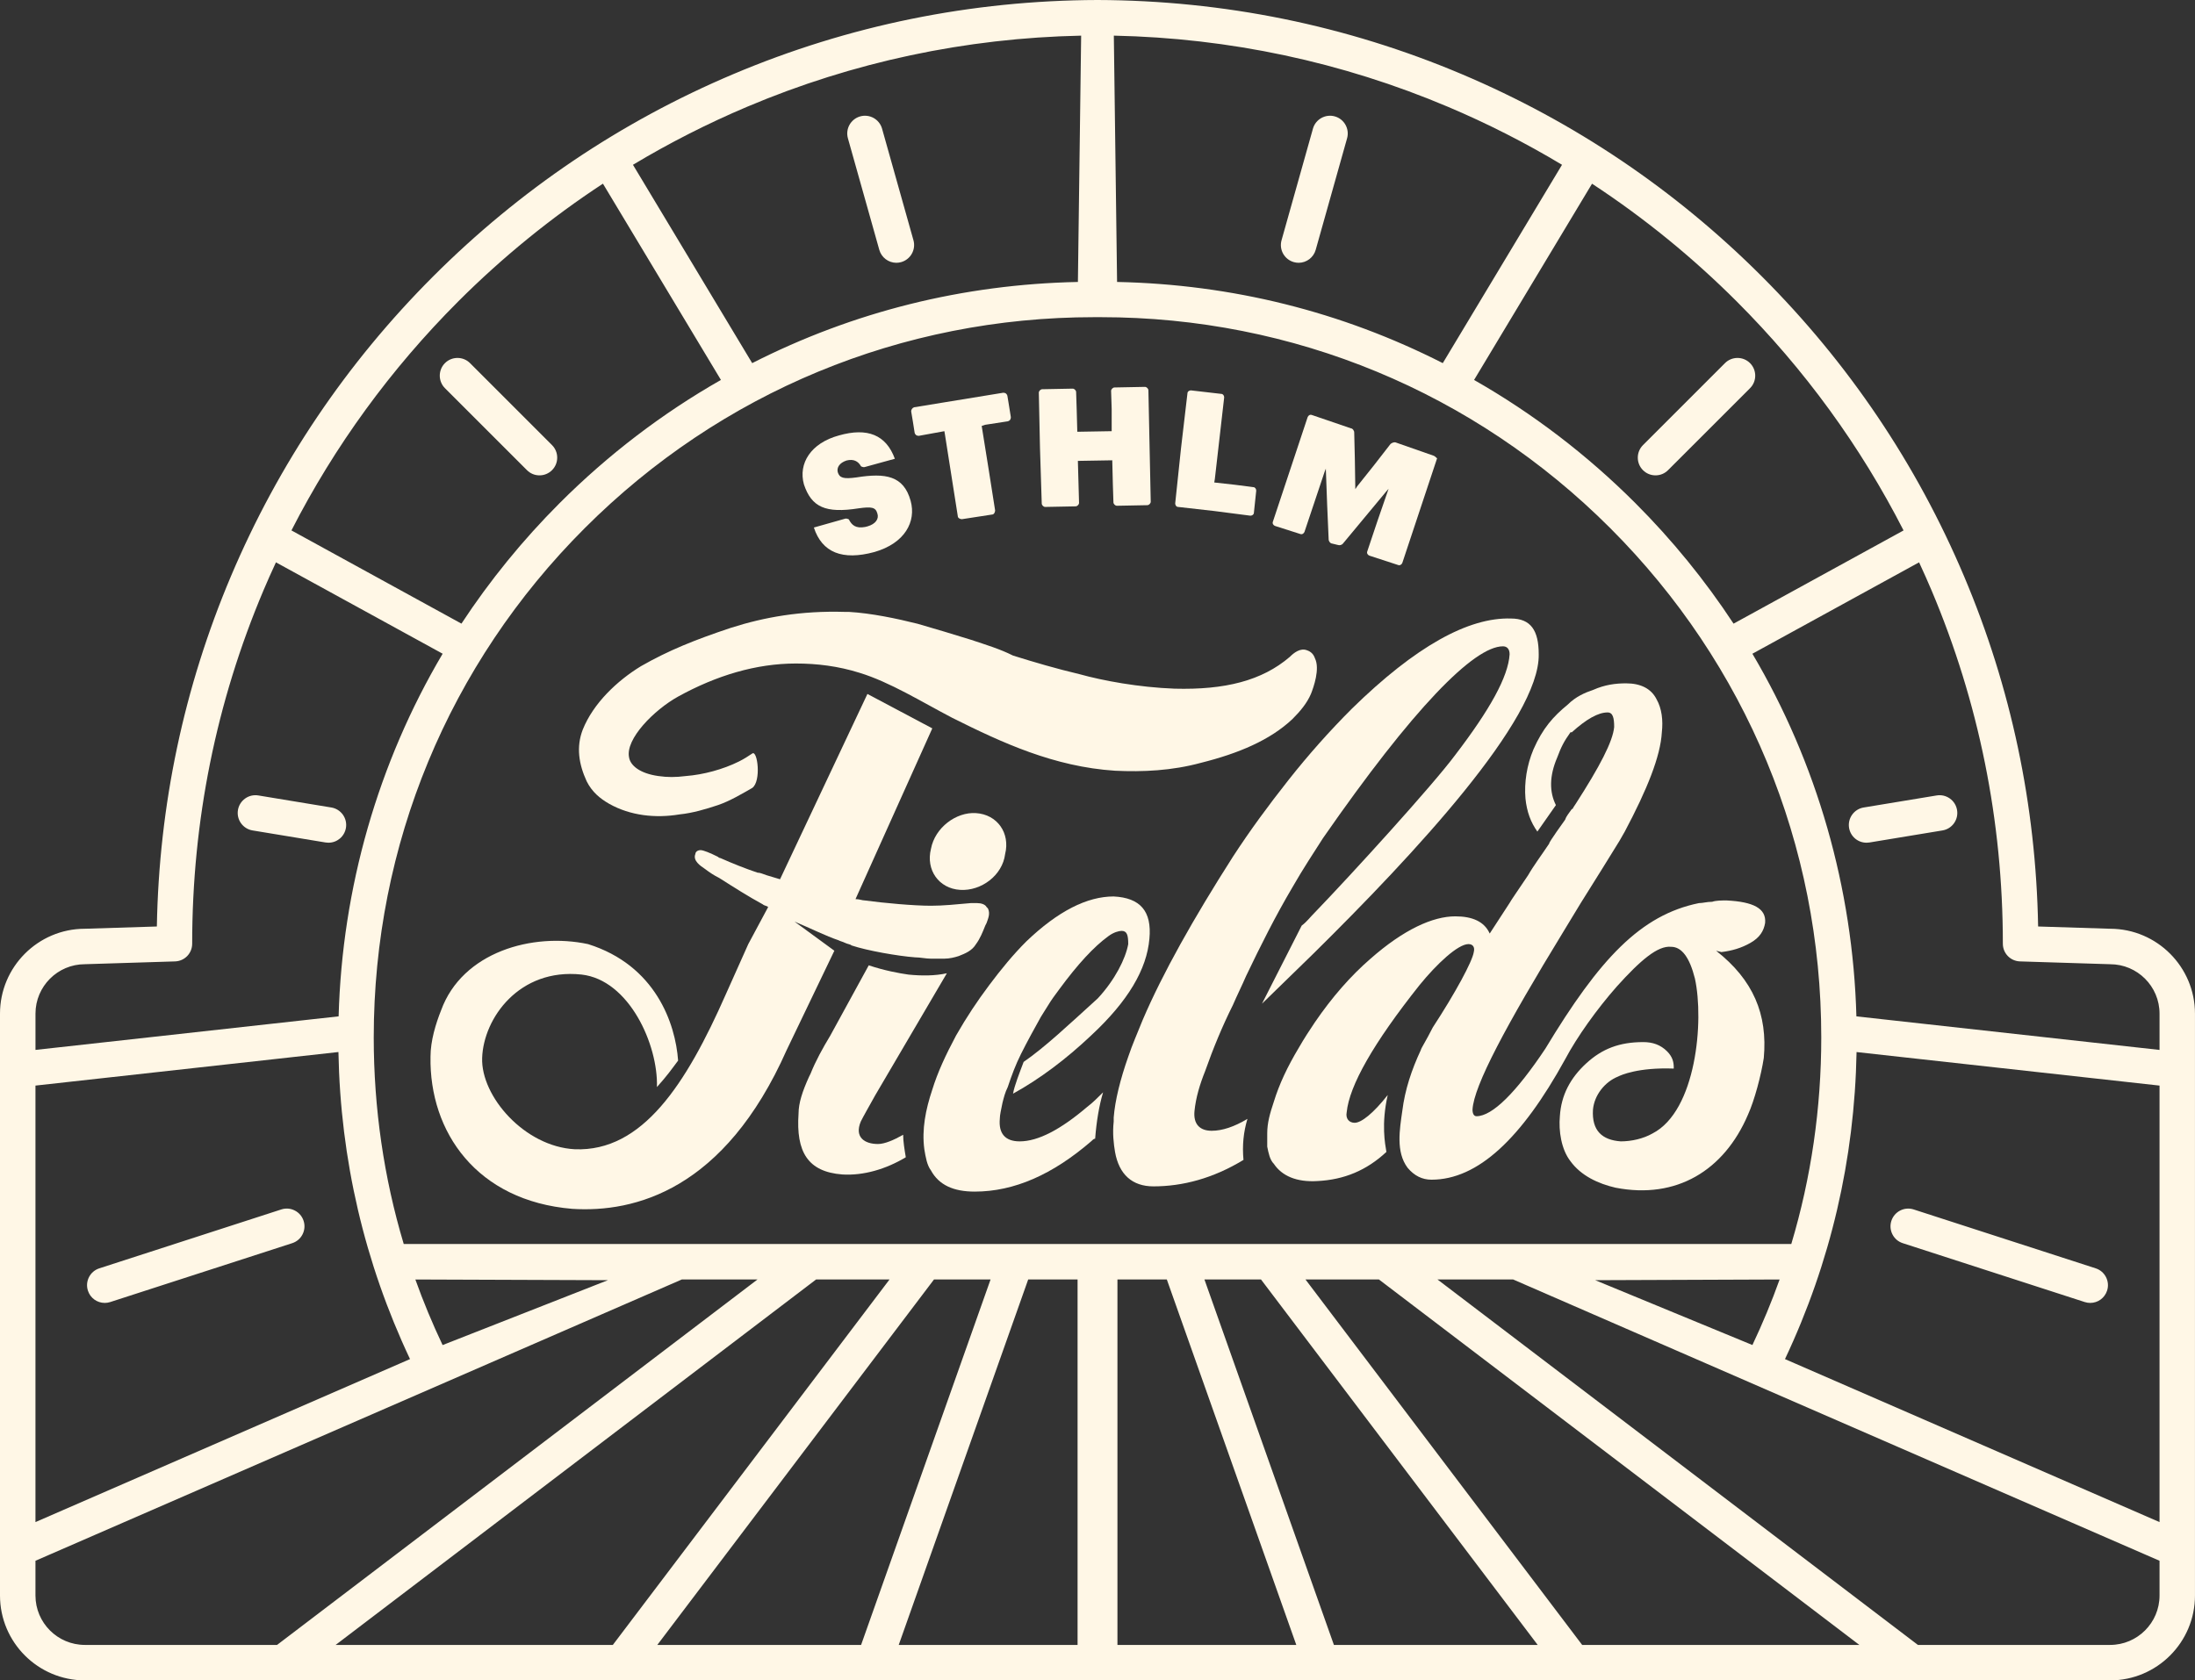 <?xml version="1.0" encoding="utf-8"?>
<!-- Generator: Adobe Illustrator 27.9.0, SVG Export Plug-In . SVG Version: 6.00 Build 0)  -->
<svg version="1.1" id="Lager_1" xmlns="http://www.w3.org/2000/svg" xmlns:xlink="http://www.w3.org/1999/xlink" x="0px" y="0px"
	 width="94.023px" height="72px" viewBox="0 0 94.023 72" style="enable-background:new 0 0 94.023 72;" xml:space="preserve">
<rect x="0" y="0" width="94.023" height="72" fill="#333333" stroke="none"/>
<style type="text/css">
	.st0{fill:#FFF7E6;}
</style>
<g>
	<g>
		<g>
			<path class="st0" d="M90.396,39.977l-3.272-0.102c-0.071-5.236-1.133-10.316-3.16-15.109c-2.027-4.793-4.93-9.098-8.626-12.795
				c-3.697-3.697-8.002-6.599-12.795-8.626C57.622,1.263,52.397,0.2,47.011,0.182C41.626,0.2,36.401,1.263,31.479,3.345
				c-4.793,2.027-9.098,4.93-12.795,8.626c-3.697,3.697-6.599,8.001-8.626,12.795c-2.027,4.793-3.089,9.873-3.16,15.109
				l-3.272,0.102c-1.9,0.005-3.445,1.553-3.445,3.454v24.932c0,1.905,1.55,3.454,3.454,3.454h43.311h0.128h43.311
				c1.905,0,3.454-1.55,3.454-3.454V43.431C93.841,41.53,92.297,39.982,90.396,39.977z M74.522,12.788
				c2.959,2.959,5.392,6.319,7.259,10.014l-7.584,4.16c-1.223-1.883-2.651-3.653-4.276-5.278c-2.121-2.121-4.485-3.908-7.03-5.338
				l5.247-8.731C70.428,9.102,72.563,10.829,74.522,12.788z M62.094,4.408c1.758,0.744,3.449,1.609,5.066,2.591l-5.288,8.799
				c-4.348-2.24-9.181-3.46-14.2-3.539L47.527,1.342C52.575,1.424,57.472,2.454,62.094,4.408z M31.929,4.408
				c4.621-1.955,9.519-2.985,14.567-3.066L46.352,12.26c-5.019,0.079-9.852,1.299-14.2,3.539l-5.288-8.799
				C28.481,6.018,30.171,5.152,31.929,4.408z M19.501,12.788c1.959-1.959,4.094-3.686,6.385-5.172l5.247,8.731
				c-2.545,1.43-4.91,3.217-7.03,5.338c-1.625,1.625-3.053,3.395-4.276,5.278l-7.584-4.16
				C14.109,19.107,16.543,15.746,19.501,12.788z M1.337,43.431c0-1.268,1.031-2.299,2.299-2.299c0.006,0,0.012,0,0.018,0l3.836-0.12
				c0.312-0.01,0.56-0.265,0.56-0.577c0-5.279,1.034-10.399,3.072-15.219c0.196-0.463,0.402-0.92,0.615-1.374l7.475,4.1
				c-2.836,4.732-4.404,10.13-4.531,15.77L1.337,45.19V43.431z M1.337,46.352l13.339-1.477c0.06,4.712,1.112,9.232,3.132,13.451
				L1.337,65.496V46.352z M17.535,54.64l9.457,0.035l-8.124,3.19C18.361,56.809,17.916,55.734,17.535,54.64z M3.636,70.663
				c-1.268,0-2.299-1.031-2.299-2.299v-1.609L29.17,54.64h3.819L11.93,70.663H3.636z M13.838,70.663L34.896,54.64h3.572
				L26.342,70.663H13.838z M27.79,70.663L39.917,54.64h2.771l-5.674,16.023H27.79z M46.339,70.663h-8.1l5.674-16.023h2.425
				L46.339,70.663z M46.948,53.485H29.05h-0.015H17.159c-0.884-2.904-1.331-5.926-1.331-9.034c0-8.292,3.229-16.087,9.092-21.95
				c5.863-5.863,13.659-9.092,21.95-9.092h0.282c8.292,0,16.087,3.229,21.95,9.092c5.863,5.863,9.092,13.659,9.092,21.95
				c0,3.108-0.447,6.13-1.331,9.034H64.988h-0.015H47.075H46.948z M76.488,54.64c-0.381,1.093-0.826,2.169-1.333,3.225l-7.733-3.19
				L76.488,54.64z M47.684,70.663l0-16.023h2.425l5.674,16.023H47.684z M57.009,70.663L51.335,54.64h2.771l12.127,16.023H57.009z
				 M67.681,70.663L55.555,54.64h3.572l21.058,16.023H67.681z M92.686,68.364c0,1.268-1.031,2.299-2.299,2.299h-8.294L61.035,54.64
				h3.819l27.833,12.115V68.364z M92.686,65.496l-16.471-7.169c2.02-4.219,3.073-8.739,3.132-13.451l13.339,1.477V65.496z
				 M92.686,45.19l-13.345-1.478c-0.126-5.64-1.695-11.038-4.531-15.77l7.475-4.1c0.213,0.454,0.419,0.911,0.615,1.374
				c2.039,4.82,3.072,9.94,3.072,15.219c0,0.312,0.248,0.568,0.56,0.577l3.836,0.12c0.006,0,0.012,0,0.018,0
				c1.268,0,2.299,1.031,2.299,2.299V45.19z"/>
			<path class="st0" d="M90.387,72H3.636C1.631,72,0,70.369,0,68.364V43.431c0-1.999,1.627-3.631,3.626-3.636l3.093-0.097
				c0.092-5.197,1.159-10.244,3.171-15.003c2.037-4.815,4.952-9.139,8.665-12.853c3.713-3.713,8.038-6.629,12.853-8.665
				C36.351,1.087,41.6,0.018,47.011,0c5.412,0.018,10.661,1.087,15.603,3.177c4.815,2.037,9.14,4.952,12.853,8.665
				c3.713,3.713,6.629,8.037,8.665,12.853c2.013,4.759,3.079,9.806,3.171,15.003l3.095,0.097c1.998,0.007,3.624,1.638,3.624,3.636
				v24.932C94.023,70.369,92.392,72,90.387,72z M47.011,0.364C41.65,0.381,36.448,1.441,31.55,3.512
				C26.779,5.53,22.493,8.42,18.813,12.1c-3.68,3.68-6.569,7.965-8.587,12.737c-2.017,4.769-3.075,9.829-3.145,15.04l-0.002,0.174
				l-3.445,0.108c-1.805,0.005-3.269,1.473-3.269,3.273v24.932c0,1.804,1.468,3.272,3.273,3.272h86.75
				c1.805,0,3.273-1.468,3.273-3.272V43.431c0-1.799-1.464-3.267-3.263-3.273l-0.005,0l-3.445-0.108l-0.002-0.174
				c-0.07-5.212-1.128-10.272-3.145-15.04c-2.018-4.772-4.908-9.057-8.588-12.737c-3.68-3.68-7.965-6.569-12.737-8.588
				C57.575,1.441,52.373,0.381,47.011,0.364z M90.387,70.845h-8.355l-0.049-0.037L60.495,54.458h4.396l0.035,0.015l27.942,12.162
				v1.728C92.868,69.732,91.755,70.845,90.387,70.845z M82.154,70.481h8.233c1.168,0,2.117-0.95,2.117-2.117v-1.489L64.815,54.822
				h-3.241L82.154,70.481z M80.724,70.845H67.591L55.189,54.458h3.999l0.049,0.037L80.724,70.845z M67.772,70.481h11.874
				l-20.58-15.659H55.92L67.772,70.481z M66.598,70.845h-9.718l-0.043-0.121l-5.76-16.265h3.119L66.598,70.845z M57.138,70.481
				h8.729L54.015,54.822h-2.423L57.138,70.481z M56.041,70.845h-8.539l0-16.386h2.736L56.041,70.845z M47.866,70.481h7.661
				l-5.546-15.659h-2.115L47.866,70.481z M46.521,70.845h-8.539l5.803-16.386h2.736L46.521,70.845z M38.497,70.481h7.661l0-15.659
				h-2.115L38.497,70.481z M37.143,70.845h-9.718l12.402-16.386h3.119L37.143,70.845z M28.156,70.481h8.729l5.546-15.659h-2.423
				L28.156,70.481z M26.432,70.845H13.299l21.536-16.386h3.999L26.432,70.845z M14.377,70.481h11.874l11.852-15.659h-3.145
				L14.377,70.481z M11.992,70.845H3.636c-1.368,0-2.481-1.113-2.481-2.481v-1.728l0.109-0.047l27.867-12.13h4.396L11.992,70.845z
				 M1.519,66.875v1.489c0,1.168,0.95,2.117,2.117,2.117h8.232l20.58-15.659h-3.241L1.519,66.875z M92.868,65.773L75.97,58.418
				l0.081-0.17c2.008-4.193,3.055-8.693,3.114-13.375l0.002-0.201l13.7,1.517V65.773z M76.46,58.234l16.044,6.984V46.515
				l-12.978-1.437C79.441,49.678,78.41,54.102,76.46,58.234z M1.155,65.773V46.189l13.7-1.517l0.003,0.201
				c0.059,4.682,1.107,9.182,3.114,13.375l0.081,0.17L1.155,65.773z M1.519,46.515v18.703l16.044-6.984
				c-1.95-4.133-2.981-8.557-3.066-13.157L1.519,46.515z M75.245,58.098l-8.732-3.602l10.231-0.039L76.66,54.7
				c-0.381,1.094-0.832,2.185-1.341,3.243L75.245,58.098z M68.332,54.853l6.733,2.778c0.435-0.919,0.827-1.862,1.165-2.808
				L68.332,54.853z M18.777,58.096l-0.073-0.152c-0.508-1.058-0.96-2.15-1.341-3.243l-0.085-0.243l10.666,0.039L18.777,58.096z
				 M17.792,54.823c0.339,0.947,0.731,1.891,1.167,2.81l7.081-2.78L17.792,54.823z M76.999,53.667H17.024l-0.039-0.129
				c-0.888-2.918-1.339-5.975-1.339-9.087c0-8.34,3.248-16.182,9.145-22.079c5.897-5.897,13.739-9.145,22.079-9.145h0.282
				c8.34,0,16.182,3.248,22.079,9.145c5.898,5.897,9.145,13.739,9.145,22.079c0,3.112-0.45,6.169-1.339,9.087L76.999,53.667z
				 M17.294,53.303h59.436c0.852-2.844,1.284-5.822,1.284-8.852c0-8.243-3.21-15.993-9.039-21.822
				c-5.829-5.829-13.579-9.039-21.822-9.039H46.87c-8.243,0-15.993,3.21-21.822,9.039c-5.829,5.829-9.039,13.579-9.039,21.822
				C16.01,47.481,16.442,50.459,17.294,53.303z M92.868,45.393l-0.202-0.022l-13.503-1.495l-0.004-0.159
				c-0.124-5.548-1.682-10.97-4.505-15.68l-0.097-0.162l7.811-4.284l0.082,0.176c0.236,0.503,0.438,0.955,0.618,1.38
				c2.048,4.843,3.087,9.987,3.087,15.29c0,0.215,0.168,0.389,0.383,0.396l3.848,0.12c1.368,0,2.481,1.113,2.481,2.481V45.393z
				 M79.519,43.549l12.985,1.438v-1.555c0-1.168-0.95-2.117-2.117-2.117l-0.025-0.001l-3.834-0.12
				c-0.412-0.013-0.736-0.346-0.736-0.759c0-5.254-1.029-10.35-3.058-15.148c-0.157-0.371-0.331-0.762-0.53-1.192l-7.14,3.916
				C77.831,32.692,79.369,38.057,79.519,43.549z M1.155,45.393v-1.962c0-1.368,1.113-2.481,2.481-2.481l0.012,0l3.836-0.12
				c0.215-0.007,0.383-0.18,0.383-0.396c0-5.303,1.038-10.447,3.087-15.29c0.18-0.426,0.382-0.877,0.618-1.38l0.082-0.175
				l7.811,4.284l-0.097,0.162c-2.823,4.711-4.381,10.133-4.505,15.68l-0.004,0.159L1.155,45.393z M11.82,24.095
				c-0.199,0.429-0.373,0.82-0.53,1.192C9.26,30.084,8.232,35.18,8.232,40.435c0,0.413-0.323,0.746-0.736,0.759l-3.859,0.12
				c-1.168,0-2.117,0.95-2.117,2.117v1.555l12.985-1.438c0.15-5.491,1.688-10.856,4.456-15.538L11.82,24.095z M74.136,27.202
				l-0.092-0.142c-1.225-1.886-2.656-3.651-4.253-5.248c-2.089-2.09-4.441-3.875-6.991-5.308l-0.163-0.092l5.44-9.053l0.158,0.102
				c2.303,1.494,4.461,3.243,6.415,5.196c2.963,2.963,5.417,6.348,7.293,10.061l0.079,0.157L74.136,27.202z M63.142,16.28
				c2.515,1.433,4.838,3.207,6.907,5.276c1.575,1.575,2.99,3.312,4.208,5.166l7.282-3.994c-1.848-3.617-4.251-6.917-7.146-9.811
				c-1.891-1.891-3.975-3.588-6.198-5.045L63.142,16.28z M19.887,27.202l-7.886-4.326l0.079-0.157
				c1.876-3.713,4.329-7.097,7.293-10.061c1.954-1.954,4.112-3.702,6.415-5.196l0.158-0.102l5.44,9.053l-0.163,0.092
				c-2.549,1.432-4.901,3.218-6.991,5.308c-1.597,1.597-3.028,3.363-4.253,5.248L19.887,27.202z M12.484,22.727l7.282,3.994
				c1.218-1.854,2.633-3.591,4.208-5.166c2.068-2.068,4.391-3.843,6.907-5.276l-5.054-8.409c-2.222,1.457-4.306,3.154-6.198,5.045
				l-0.129-0.129l0.129,0.129C16.736,15.811,14.332,19.111,12.484,22.727z M61.939,16.039l-0.151-0.078
				c-4.382-2.257-9.132-3.441-14.12-3.519l-0.177-0.003L47.343,1.157L47.53,1.16c5.071,0.082,9.995,1.119,14.634,3.081
				c1.755,0.742,3.467,1.618,5.089,2.603l0.155,0.094L61.939,16.039z M47.85,12.081c4.922,0.103,9.614,1.273,13.952,3.478
				l5.107-8.498c-1.561-0.938-3.204-1.773-4.887-2.485c-4.539-1.92-9.353-2.945-14.311-3.049L47.85,12.081z M32.084,16.039
				l-5.469-9.101l0.155-0.094c1.621-0.985,3.334-1.861,5.089-2.603c4.639-1.962,9.563-2.999,14.634-3.081l0.187-0.003l-0.149,11.282
				l-0.177,0.003c-4.988,0.078-9.738,1.262-14.12,3.519L32.084,16.039z M27.113,7.061l5.107,8.498
				c4.338-2.206,9.03-3.376,13.952-3.478l0.139-10.554C41.353,1.631,36.539,2.656,32,4.576l-0.071-0.167L32,4.576
				C30.317,5.288,28.674,6.124,27.113,7.061z"/>
		</g>
		<g>
			<path class="st0" d="M23.109,20.186c0.148,0,0.296-0.056,0.408-0.169c0.226-0.226,0.226-0.591,0-0.817l-3.512-3.513
				c-0.226-0.226-0.591-0.226-0.817,0s-0.226,0.591,0,0.817l3.512,3.513C22.813,20.13,22.961,20.186,23.109,20.186z"/>
			<path class="st0" d="M23.109,20.368c-0.203,0-0.394-0.079-0.537-0.223l-3.512-3.512c-0.296-0.296-0.296-0.778,0-1.074
				c0.143-0.143,0.334-0.222,0.537-0.222c0.203,0,0.394,0.079,0.537,0.222l3.512,3.513c0.143,0.143,0.222,0.334,0.222,0.537
				c0,0.203-0.079,0.394-0.222,0.537C23.502,20.289,23.312,20.368,23.109,20.368z M19.596,15.701c-0.101,0-0.203,0.039-0.28,0.116
				c-0.154,0.154-0.154,0.405,0,0.56l3.513,3.512c0.149,0.15,0.41,0.15,0.56,0c0.075-0.075,0.116-0.174,0.116-0.28
				c0-0.106-0.041-0.205-0.116-0.28l-3.512-3.513C19.799,15.739,19.698,15.701,19.596,15.701z"/>
		</g>
		<g>
			<path class="st0" d="M14.163,34.779l-3.127-0.516c-0.315-0.052-0.612,0.161-0.664,0.476c-0.052,0.315,0.161,0.612,0.476,0.664
				l3.127,0.516c0.032,0.005,0.064,0.008,0.095,0.008c0.278,0,0.522-0.201,0.569-0.484C14.691,35.128,14.477,34.831,14.163,34.779z"
				/>
			<path class="st0" d="M14.069,36.108c-0.041,0-0.083-0.003-0.124-0.01l-3.127-0.516c-0.413-0.068-0.694-0.46-0.626-0.873
				c0.033-0.2,0.142-0.375,0.307-0.494c0.165-0.118,0.366-0.165,0.566-0.132l3.127,0.516c0.2,0.033,0.375,0.142,0.494,0.307
				c0.118,0.165,0.165,0.366,0.132,0.566C14.757,35.841,14.442,36.108,14.069,36.108z M10.941,34.437
				c-0.082,0-0.162,0.025-0.23,0.074c-0.086,0.062-0.143,0.153-0.16,0.257c-0.036,0.215,0.111,0.419,0.326,0.455l3.127,0.516
				c0.218,0.036,0.42-0.113,0.455-0.326c0.017-0.104-0.007-0.209-0.069-0.295c-0.062-0.086-0.153-0.143-0.257-0.16l-3.127-0.516
				C10.985,34.439,10.963,34.437,10.941,34.437z"/>
		</g>
		<g>
			<path class="st0" d="M37.84,10.657c0.072,0.255,0.303,0.421,0.556,0.421c0.052,0,0.104-0.007,0.157-0.022
				c0.307-0.086,0.486-0.405,0.4-0.712l-1.345-4.782c-0.086-0.307-0.405-0.486-0.712-0.4c-0.307,0.086-0.486,0.405-0.4,0.712
				L37.84,10.657z"/>
			<path class="st0" d="M38.396,11.26c-0.339,0-0.639-0.228-0.731-0.554l0,0L36.32,5.924c-0.113-0.403,0.123-0.823,0.526-0.937
				c0.404-0.113,0.823,0.123,0.937,0.525l1.345,4.782c0.113,0.403-0.123,0.823-0.526,0.937C38.535,11.25,38.465,11.26,38.396,11.26z
				 M38.015,10.607c0.048,0.17,0.204,0.289,0.381,0.289c0.036,0,0.072-0.005,0.107-0.015c0.21-0.059,0.333-0.278,0.274-0.488
				l-1.345-4.782c-0.059-0.21-0.278-0.333-0.488-0.274c-0.21,0.059-0.333,0.278-0.274,0.488L38.015,10.607z"/>
		</g>
		<g>
			<path class="st0" d="M12.106,51.994l-7.796,2.523c-0.304,0.098-0.47,0.424-0.372,0.727c0.079,0.244,0.306,0.4,0.549,0.4
				c0.059,0,0.119-0.009,0.178-0.028l7.796-2.523c0.304-0.098,0.47-0.424,0.372-0.727C12.735,52.062,12.41,51.896,12.106,51.994z"/>
			<path class="st0" d="M4.488,55.827c-0.33,0-0.621-0.211-0.722-0.526c-0.063-0.193-0.046-0.399,0.046-0.579
				c0.092-0.181,0.249-0.314,0.442-0.377l7.795-2.523c0.193-0.063,0.399-0.047,0.579,0.046c0.181,0.092,0.315,0.25,0.377,0.443
				c0.063,0.193,0.046,0.399-0.046,0.579c-0.092,0.181-0.249,0.314-0.442,0.377l-7.796,2.523
				C4.646,55.814,4.568,55.827,4.488,55.827z M12.285,52.148c-0.041,0-0.082,0.007-0.122,0.02h0L4.367,54.69
				c-0.101,0.033-0.182,0.102-0.231,0.196c-0.048,0.094-0.057,0.201-0.024,0.302c0.053,0.164,0.204,0.274,0.376,0.274
				c0.041,0,0.082-0.007,0.122-0.019l7.796-2.523c0.101-0.033,0.182-0.102,0.231-0.196c0.048-0.094,0.057-0.201,0.024-0.302
				c-0.033-0.101-0.103-0.183-0.197-0.231C12.408,52.162,12.346,52.148,12.285,52.148z"/>
		</g>
		<g>
			<path class="st0" d="M70.914,20.186c0.148,0,0.296-0.056,0.408-0.169l3.512-3.513c0.226-0.226,0.226-0.591,0-0.817
				s-0.591-0.226-0.817,0L70.506,19.2c-0.226,0.226-0.226,0.591,0,0.817C70.619,20.13,70.766,20.186,70.914,20.186z"/>
			<path class="st0" d="M70.914,20.368c-0.203,0-0.394-0.079-0.537-0.222c-0.143-0.143-0.222-0.334-0.222-0.537
				c0-0.203,0.079-0.394,0.222-0.537l3.512-3.513c0.143-0.143,0.334-0.222,0.537-0.222c0.203,0,0.394,0.079,0.537,0.222
				c0.296,0.296,0.296,0.778,0,1.074l-3.512,3.512C71.308,20.289,71.117,20.368,70.914,20.368z M74.427,15.701
				c-0.101,0-0.203,0.039-0.28,0.116l-3.512,3.513c-0.154,0.154-0.154,0.405,0,0.56c0.149,0.15,0.41,0.15,0.56,0l3.512-3.512
				c0.154-0.154,0.154-0.405,0-0.56C74.629,15.739,74.528,15.701,74.427,15.701z"/>
		</g>
		<g>
			<path class="st0" d="M82.987,34.263l-3.127,0.516c-0.315,0.052-0.528,0.349-0.476,0.664c0.047,0.283,0.292,0.484,0.569,0.484
				c0.031,0,0.063-0.003,0.095-0.008l3.127-0.516c0.315-0.052,0.528-0.349,0.476-0.664C83.599,34.424,83.302,34.211,82.987,34.263z"
				/>
			<path class="st0" d="M79.954,36.108c-0.373,0-0.688-0.267-0.749-0.636c-0.068-0.413,0.213-0.805,0.626-0.873l3.127-0.516
				c0.2-0.033,0.401,0.014,0.566,0.132c0.165,0.118,0.274,0.294,0.307,0.494c0.033,0.2-0.014,0.401-0.132,0.566
				c-0.118,0.165-0.294,0.274-0.494,0.307l-3.127,0.516C80.036,36.105,79.995,36.108,79.954,36.108z M83.082,34.437
				c-0.022,0-0.043,0.002-0.065,0.005l-3.127,0.516c-0.215,0.036-0.361,0.24-0.326,0.455c0.035,0.213,0.235,0.362,0.455,0.326
				l3.126-0.516c0.104-0.017,0.196-0.074,0.257-0.16c0.062-0.086,0.086-0.191,0.069-0.295c-0.017-0.104-0.074-0.196-0.16-0.257
				C83.243,34.462,83.164,34.437,83.082,34.437z"/>
		</g>
		<g>
			<path class="st0" d="M55.471,11.056c0.052,0.015,0.105,0.022,0.157,0.022c0.252,0,0.484-0.167,0.556-0.421l1.345-4.782
				c0.086-0.307-0.093-0.626-0.4-0.712c-0.307-0.086-0.626,0.093-0.712,0.4l-1.345,4.782C54.985,10.651,55.163,10.97,55.471,11.056z
				"/>
			<path class="st0" d="M55.627,11.26c-0.07,0-0.139-0.01-0.206-0.029c-0.195-0.055-0.357-0.183-0.457-0.359
				c-0.099-0.177-0.124-0.382-0.069-0.577l1.345-4.782c0.113-0.403,0.534-0.639,0.937-0.526c0.403,0.113,0.639,0.534,0.526,0.937
				l-1.345,4.782C56.266,11.032,55.966,11.26,55.627,11.26z M56.972,5.323c-0.173,0-0.332,0.114-0.381,0.289l-1.345,4.782
				c-0.029,0.102-0.016,0.209,0.036,0.301c0.052,0.092,0.136,0.159,0.238,0.187l0,0c0.035,0.01,0.071,0.015,0.107,0.015
				c0.176,0,0.333-0.119,0.381-0.289l1.345-4.782c0.059-0.21-0.064-0.429-0.274-0.488C57.043,5.328,57.007,5.323,56.972,5.323z"/>
		</g>
		<g>
			<path class="st0" d="M81.561,53.093l7.796,2.523c0.059,0.019,0.119,0.028,0.178,0.028c0.244,0,0.47-0.155,0.549-0.4
				c0.098-0.303-0.068-0.629-0.372-0.727l-7.796-2.523c-0.303-0.099-0.629,0.068-0.727,0.372
				C81.091,52.669,81.257,52.995,81.561,53.093z"/>
			<path class="st0" d="M89.535,55.827c-0.079,0-0.158-0.013-0.234-0.037l-7.796-2.523c-0.193-0.062-0.35-0.196-0.442-0.377
				c-0.092-0.181-0.109-0.386-0.046-0.579c0.063-0.193,0.197-0.35,0.377-0.443c0.181-0.092,0.386-0.108,0.579-0.046l7.796,2.523
				c0.193,0.062,0.35,0.196,0.442,0.377c0.092,0.181,0.109,0.386,0.046,0.579C90.155,55.615,89.865,55.827,89.535,55.827z
				 M81.738,52.148c-0.062,0-0.123,0.015-0.179,0.043c-0.094,0.048-0.164,0.13-0.197,0.231c-0.033,0.101-0.024,0.208,0.024,0.302
				c0.048,0.094,0.13,0.164,0.231,0.196v0l7.796,2.523c0.04,0.013,0.081,0.019,0.122,0.019c0.172,0,0.323-0.11,0.376-0.274
				c0.032-0.1,0.024-0.208-0.024-0.302c-0.048-0.094-0.13-0.164-0.231-0.196l-7.796-2.523C81.82,52.154,81.779,52.148,81.738,52.148
				z"/>
		</g>
		<g>
			<path class="st0" d="M36.784,21.78c0.549-0.075,0.724-0.05,0.799,0.225c0.075,0.225-0.075,0.449-0.424,0.549
				c-0.025,0-0.075,0.025-0.1,0.025c-0.399,0.075-0.574-0.075-0.699-0.325c-0.05-0.025-0.125-0.05-0.175-0.025l-1.323,0.374
				c0.35,1.074,1.223,1.423,2.596,1.049c1.298-0.374,1.798-1.298,1.548-2.197c-0.3-1.074-1.074-1.198-2.322-0.999
				c-0.549,0.075-0.724,0.025-0.799-0.225c-0.05-0.2,0.075-0.399,0.374-0.499c0.3-0.075,0.499,0.025,0.624,0.25
				c0.05,0.025,0.125,0.05,0.175,0.025l1.273-0.35c-0.374-1.024-1.173-1.348-2.397-0.999c-1.198,0.325-1.748,1.198-1.498,2.097
				C34.762,21.731,35.361,22.005,36.784,21.78z"/>
		</g>
		<g>
			<path class="st0" d="M39.18,18.55c0.025,0.075,0.075,0.125,0.175,0.125l1.098-0.2l0.025,0.15l0.275,1.748l0.275,1.748
				c0,0.075,0.1,0.125,0.175,0.125l0.649-0.1l0.649-0.1c0.075,0,0.125-0.1,0.125-0.175l-0.275-1.748l-0.3-1.872l0.15-0.05
				l0.974-0.15c0.075-0.025,0.125-0.075,0.125-0.175l-0.1-0.624l-0.05-0.3c-0.025-0.075-0.075-0.125-0.175-0.125l-3.82,0.624
				c-0.075,0.025-0.125,0.1-0.125,0.175l0.075,0.449L39.18,18.55z"/>
		</g>
		<g>
			<path class="st0" d="M44.623,21.571c0,0.075,0.075,0.15,0.15,0.15l1.298-0.025c0.075,0,0.15-0.075,0.15-0.15l-0.05-1.798
				l1.473-0.025l0.025,1.024l0.025,0.774c0,0.075,0.075,0.15,0.15,0.15l1.298-0.025c0.075,0,0.15-0.075,0.15-0.15l-0.05-2.372
				l-0.05-2.397c0-0.075-0.075-0.15-0.15-0.15l-1.298,0.025c-0.075,0-0.15,0.075-0.15,0.15l0.025,0.774v0.799v0.15L46.146,18.5
				l-0.025-0.924l-0.025-0.774c0-0.075-0.075-0.15-0.15-0.15l-1.298,0.025c-0.075,0-0.15,0.075-0.15,0.15l0.05,2.372L44.623,21.571z
				"/>
		</g>
		<g>
			<path class="st0" d="M50.465,21.721l1.548,0.175l1.548,0.2c0.075,0,0.15-0.05,0.15-0.125l0.05-0.474l0.05-0.474
				c0-0.075-0.05-0.15-0.125-0.15l-0.774-0.1l-0.899-0.1l0.025-0.15l0.2-1.748l0.2-1.748c0-0.075-0.05-0.15-0.125-0.15l-0.649-0.075
				l-0.649-0.075c-0.075,0-0.15,0.05-0.15,0.125l-0.275,2.347l-0.25,2.372C50.34,21.646,50.39,21.721,50.465,21.721z"/>
		</g>
		<g>
			<path class="st0" d="M54.615,22.535l0.542,0.173l0.542,0.173c0.074,0.028,0.151-0.019,0.179-0.092l0.429-1.281l0.429-1.281
				l0.056-0.148l0.058,1.577l0.063,1.452c-0.003,0.075,0.067,0.178,0.142,0.181l0.124,0.03l0.124,0.03
				c0.074,0.028,0.175,0.007,0.228-0.065l0.922-1.11l0.922-1.11l0.105-0.12l-0.485,1.404l-0.429,1.281
				c-0.028,0.074,0.019,0.151,0.092,0.179l0.616,0.201l0.616,0.201c0.074,0.028,0.151-0.019,0.179-0.092l0.745-2.242l0.745-2.242
				c-0.025-0.001-0.072-0.078-0.145-0.106l-0.812-0.284l-0.812-0.284c-0.074-0.028-0.176,0.018-0.228,0.065l-0.714,0.919
				l-0.713,0.894l-0.08,0.122l-0.02-1.3l-0.027-1.126c0.003-0.075-0.067-0.178-0.142-0.181l-0.837-0.286l-0.837-0.286
				c-0.074-0.028-0.151,0.019-0.179,0.092l-0.745,2.242l-0.745,2.242C54.495,22.43,54.542,22.507,54.615,22.535z"/>
		</g>
		<g>
			<path class="st0" d="M37.609,49.018c-0.567,0-1.021-0.284-0.737-0.964c0.113-0.227,0.34-0.624,0.624-1.134l3.063-5.218
				c-0.51,0.113-1.078,0.113-1.645,0.057c-0.397-0.057-1.021-0.17-1.701-0.397l-1.645,3.006c-0.34,0.567-0.624,1.078-0.851,1.645
				l-0.057,0.113c-0.284,0.624-0.454,1.134-0.454,1.588c-0.113,1.645,0.397,2.495,1.872,2.609c0.907,0.057,1.872-0.227,2.722-0.737
				c-0.057-0.34-0.113-0.681-0.113-0.964C38.29,48.848,37.893,49.018,37.609,49.018z"/>
		</g>
		<g>
			<path class="st0" d="M43.678,48.905c-0.624,0-0.907-0.34-0.851-0.964c0-0.17,0.057-0.397,0.113-0.681
				c0.057-0.227,0.113-0.454,0.227-0.681c0.17-0.51,0.34-0.964,0.567-1.418c0.284-0.567,0.567-1.078,0.851-1.588
				c0.113-0.17,0.17-0.284,0.284-0.454c0.17-0.284,0.34-0.51,0.51-0.737c0.794-1.078,1.475-1.815,2.098-2.269
				c0.227-0.17,0.454-0.227,0.567-0.227c0.227,0,0.284,0.17,0.284,0.567c-0.113,0.624-0.567,1.531-1.304,2.325
				c-1.248,1.134-2.269,2.098-3.176,2.722c-0.17,0.454-0.397,1.021-0.454,1.361c1.134-0.624,2.269-1.475,3.346-2.495
				c1.588-1.475,2.382-2.836,2.495-4.14c0.113-1.191-0.397-1.758-1.531-1.815c-1.134,0-2.382,0.624-3.743,1.928
				c-0.567,0.567-1.078,1.191-1.588,1.872c-0.51,0.681-0.964,1.361-1.418,2.155c-0.454,0.851-0.794,1.588-1.021,2.325
				c-0.284,0.851-0.454,1.701-0.34,2.552c0.057,0.34,0.113,0.681,0.284,0.907c0.34,0.624,0.964,0.907,1.872,0.907
				c1.701,0,3.346-0.737,4.991-2.155c0.057-0.057,0.113-0.113,0.17-0.113c0.057-0.737,0.17-1.418,0.34-1.985
				c-0.227,0.227-0.454,0.454-0.681,0.624C45.436,48.394,44.472,48.905,43.678,48.905z"/>
		</g>
		<g>
			<path class="st0" d="M69.256,42.269c1.021-1.134,1.758-1.758,2.325-1.701c0.454,0,0.794,0.454,1.021,1.361
				c0.397,1.815,0.057,5.672-1.815,6.636c-0.397,0.227-0.907,0.34-1.361,0.34c-0.794-0.057-1.248-0.454-1.191-1.361
				c0.057-0.624,0.51-1.191,1.078-1.418c0.113-0.057,0.851-0.397,2.382-0.34v-0.057c0-0.227-0.057-0.454-0.284-0.681
				c-0.284-0.284-0.624-0.397-1.021-0.397c-1.021,0-1.758,0.284-2.439,0.907c-0.681,0.624-1.078,1.361-1.134,2.269
				c-0.057,0.624,0.057,1.418,0.454,1.928c0.454,0.624,1.191,0.964,1.928,1.134c2.609,0.51,4.651-0.737,5.672-3.119
				c0.284-0.624,0.567-1.701,0.681-2.439c0.17-1.872-0.454-3.346-2.042-4.594l0.227,0.057c0.454-0.057,0.851-0.17,1.248-0.397
				c0.397-0.227,0.567-0.51,0.624-0.851c0.057-0.624-0.51-0.907-1.645-0.964c-0.227,0-0.454,0-0.624,0.057
				c-0.227,0-0.397,0.057-0.567,0.057c-2.495,0.51-4.254,2.382-6.579,6.239c-1.248,1.872-2.269,2.892-2.949,2.892
				c-0.113,0-0.17-0.113-0.17-0.284c0.057-1.021,1.418-3.573,3.913-7.657c0.51-0.851,0.964-1.588,1.361-2.212l0.284-0.454
				l0.737-1.191l0.227-0.397c0.964-1.815,1.531-3.233,1.588-4.254c0.057-0.51,0-1.021-0.227-1.418
				c-0.227-0.454-0.681-0.681-1.304-0.681c-0.454,0-0.907,0.057-1.418,0.284c-0.34,0.113-0.737,0.284-1.078,0.624
				c-0.624,0.51-1.078,1.021-1.475,1.928c-0.284,0.681-0.397,1.418-0.34,2.098c0.057,0.567,0.227,1.021,0.51,1.418l0.794-1.134
				c-0.284-0.567-0.284-1.248,0.057-2.042c0.17-0.454,0.284-0.681,0.567-1.078c0,0,0,0,0.057,0c0.624-0.567,1.134-0.851,1.531-0.851
				c0.227,0,0.284,0.227,0.284,0.624c-0.057,0.624-0.624,1.701-1.645,3.289l-0.113,0.17c0,0,0,0.057-0.057,0.057
				c-0.113,0.17-0.227,0.284-0.284,0.454c0,0-0.737,1.021-0.681,1.021c-0.34,0.51-0.681,0.964-0.907,1.361
				c-0.454,0.681-0.737,1.078-0.794,1.191L63.812,40c-0.227-0.51-0.737-0.737-1.475-0.737c-0.964,0-2.212,0.567-3.63,1.815
				c-0.851,0.737-1.645,1.645-2.382,2.722c-0.227,0.34-0.454,0.681-0.681,1.078c-0.51,0.851-0.851,1.588-1.078,2.325
				c-0.17,0.51-0.284,0.907-0.284,1.361c0,0.227,0,0.397,0,0.567c0.057,0.284,0.113,0.567,0.284,0.737
				c0.34,0.51,0.964,0.794,1.872,0.737c1.134-0.057,2.098-0.454,2.949-1.248c-0.057-0.34-0.227-1.191,0.057-2.439
				c-0.624,0.794-1.134,1.191-1.418,1.191c-0.227,0-0.397-0.17-0.34-0.454c0.113-1.134,1.134-2.949,3.119-5.445
				c0.737-0.907,1.645-1.758,2.098-1.758c0.17,0,0.284,0.113,0.227,0.34c-0.057,0.397-0.794,1.758-1.758,3.233
				c-0.284,0.567-0.51,0.907-0.51,0.964c-0.397,0.851-0.681,1.701-0.794,2.609c-0.113,0.794-0.284,1.758,0.227,2.439
				c0.284,0.34,0.624,0.51,1.021,0.51c1.985,0,3.857-1.758,5.728-5.161C67.555,44.424,68.406,43.233,69.256,42.269z"/>
		</g>
		<g>
			<path class="st0" d="M56.325,39.093c-0.227,0.227-0.34,0.397-0.567,0.567l-1.701,3.346c0.113-0.113,2.155-2.098,2.212-2.155
				c4.31-4.254,9.698-10.039,9.642-12.818c0-1.021-0.34-1.531-1.191-1.531c-1.815-0.057-4.083,1.191-6.806,3.857
				c-0.964,0.964-1.872,1.985-2.722,3.063c-0.851,1.078-1.645,2.155-2.382,3.289c-1.701,2.666-3.006,4.991-3.857,6.976
				c-0.227,0.567-0.454,1.078-0.624,1.588c-0.34,0.964-0.567,1.872-0.624,2.609c0,0.057,0,0.113,0,0.17
				c-0.057,0.51,0,0.964,0.057,1.304c0.17,0.964,0.737,1.475,1.645,1.475c1.248,0,2.552-0.34,3.857-1.134
				c-0.057-0.624,0-1.191,0.17-1.758c-0.567,0.34-1.078,0.51-1.531,0.51c-0.51,0-0.794-0.284-0.737-0.851
				c0.057-0.567,0.227-1.134,0.454-1.701c0.34-0.964,0.737-1.928,1.191-2.836c0.17-0.397,0.397-0.851,0.567-1.248
				c0.624-1.304,1.248-2.552,1.985-3.8c0.454-0.794,0.907-1.475,1.304-2.098c3.857-5.558,6.466-8.224,7.713-8.224
				c0.17,0,0.284,0.113,0.284,0.34c-0.057,0.964-0.851,2.382-2.325,4.31C61.373,33.648,57.857,37.505,56.325,39.093z"/>
		</g>
		<g>
			<path class="st0" d="M39.878,36.371c-0.227,0.907,0.34,1.701,1.248,1.758c0.907,0.057,1.815-0.624,1.928-1.531
				c0.227-0.907-0.34-1.701-1.248-1.758C40.956,34.783,40.048,35.463,39.878,36.371z"/>
		</g>
		<g>
			<path class="st0" d="M26.096,34.442c0.907,0.51,1.985,0.624,3.006,0.454c0.567-0.057,1.134-0.227,1.645-0.397
				c0.51-0.17,1.078-0.51,1.475-0.737c0.397-0.284,0.227-1.645,0-1.475c-0.17,0.113-0.34,0.227-0.567,0.34
				c-0.681,0.34-1.531,0.567-2.269,0.624c-0.454,0.057-0.794,0.057-1.191,0c-0.794-0.113-1.191-0.454-1.248-0.794
				c-0.17-0.794,1.078-2.042,2.098-2.609c1.645-0.907,3.346-1.418,5.048-1.418c0.907,0,1.815,0.113,2.722,0.397
				c1.304,0.397,2.666,1.248,3.97,1.928c2.155,1.078,4.367,2.098,6.976,2.269c1.191,0.057,2.439,0,3.686-0.34
				c1.588-0.397,2.949-0.964,3.913-1.872c0.34-0.34,0.624-0.681,0.794-1.078c0.113-0.284,0.397-1.078,0.17-1.531
				c-0.057-0.17-0.17-0.284-0.34-0.34c-0.284-0.113-0.567,0.113-0.737,0.284c-1.191,1.021-2.779,1.418-4.934,1.361
				c-1.531-0.057-3.063-0.34-4.083-0.624c-0.964-0.227-1.928-0.51-2.836-0.794c-0.567-0.284-1.134-0.454-1.815-0.681
				c-0.737-0.227-1.475-0.454-2.269-0.681c-0.907-0.227-1.985-0.454-2.949-0.51h-0.17c-1.872-0.057-3.46,0.227-4.878,0.681
				c-1.531,0.51-2.666,0.964-3.857,1.645c-1.021,0.624-2.042,1.588-2.495,2.722c-0.284,0.737-0.17,1.475,0.17,2.212
				C25.359,33.932,25.699,34.215,26.096,34.442z"/>
		</g>
		<g>
			<path class="st0" d="M34.036,39.49c0.681,0.284,1.361,0.624,1.872,0.794c0.113,0.057,0.17,0.057,0.284,0.113
				c0.113,0.057,0.227,0.057,0.284,0.113c0.681,0.227,1.985,0.454,2.722,0.51c0.227,0,0.454,0.057,0.681,0.057
				c0.17,0,0.397,0,0.567,0c0.227,0,0.454-0.057,0.624-0.113c0.284-0.113,0.567-0.227,0.737-0.51c0.17-0.227,0.284-0.51,0.397-0.794
				l0.057-0.113c0.057-0.17,0.17-0.397,0.057-0.624l-0.057-0.057c-0.057-0.113-0.227-0.17-0.397-0.17c-0.057,0-0.17,0-0.227,0
				h-0.057c-0.624,0.057-1.191,0.113-1.701,0.113c-0.737,0-1.985-0.113-2.836-0.227c-0.113,0-0.227-0.057-0.397-0.057l3.289-7.316
				l-2.779-1.475l-3.743,7.94c-0.17-0.057-0.397-0.113-0.567-0.17c-0.17-0.057-0.284-0.113-0.397-0.113
				c-0.51-0.17-1.078-0.397-1.588-0.624c0,0-0.057,0-0.113-0.057c-0.34-0.17-0.624-0.284-0.737-0.284
				c-0.17,0-0.227,0.113-0.227,0.17c-0.113,0.284,0.227,0.51,0.397,0.624c0.227,0.17,0.397,0.284,0.624,0.397
				c0.624,0.397,1.248,0.794,1.872,1.134c0.057,0.057,0.17,0.057,0.227,0.113l-0.851,1.588l-0.964,2.155
				c-1.701,3.857-3.573,6.749-6.466,6.636c-2.155-0.113-4.027-2.269-3.97-3.913c0.057-1.701,1.588-3.857,4.254-3.573
				c2.042,0.227,3.289,3.006,3.233,4.821c0.454-0.51,0.567-0.681,0.907-1.134c-0.113-1.588-0.964-4.083-3.857-4.991
				c-2.382-0.51-5.388,0.34-6.295,2.836c-0.227,0.567-0.454,1.304-0.454,1.985c-0.057,3.233,1.985,6.182,6.069,6.522
				c2.666,0.17,6.522-0.794,9.188-6.806l2.042-4.254L34.036,39.49z"/>
		</g>
	</g>
</g>
</svg>
